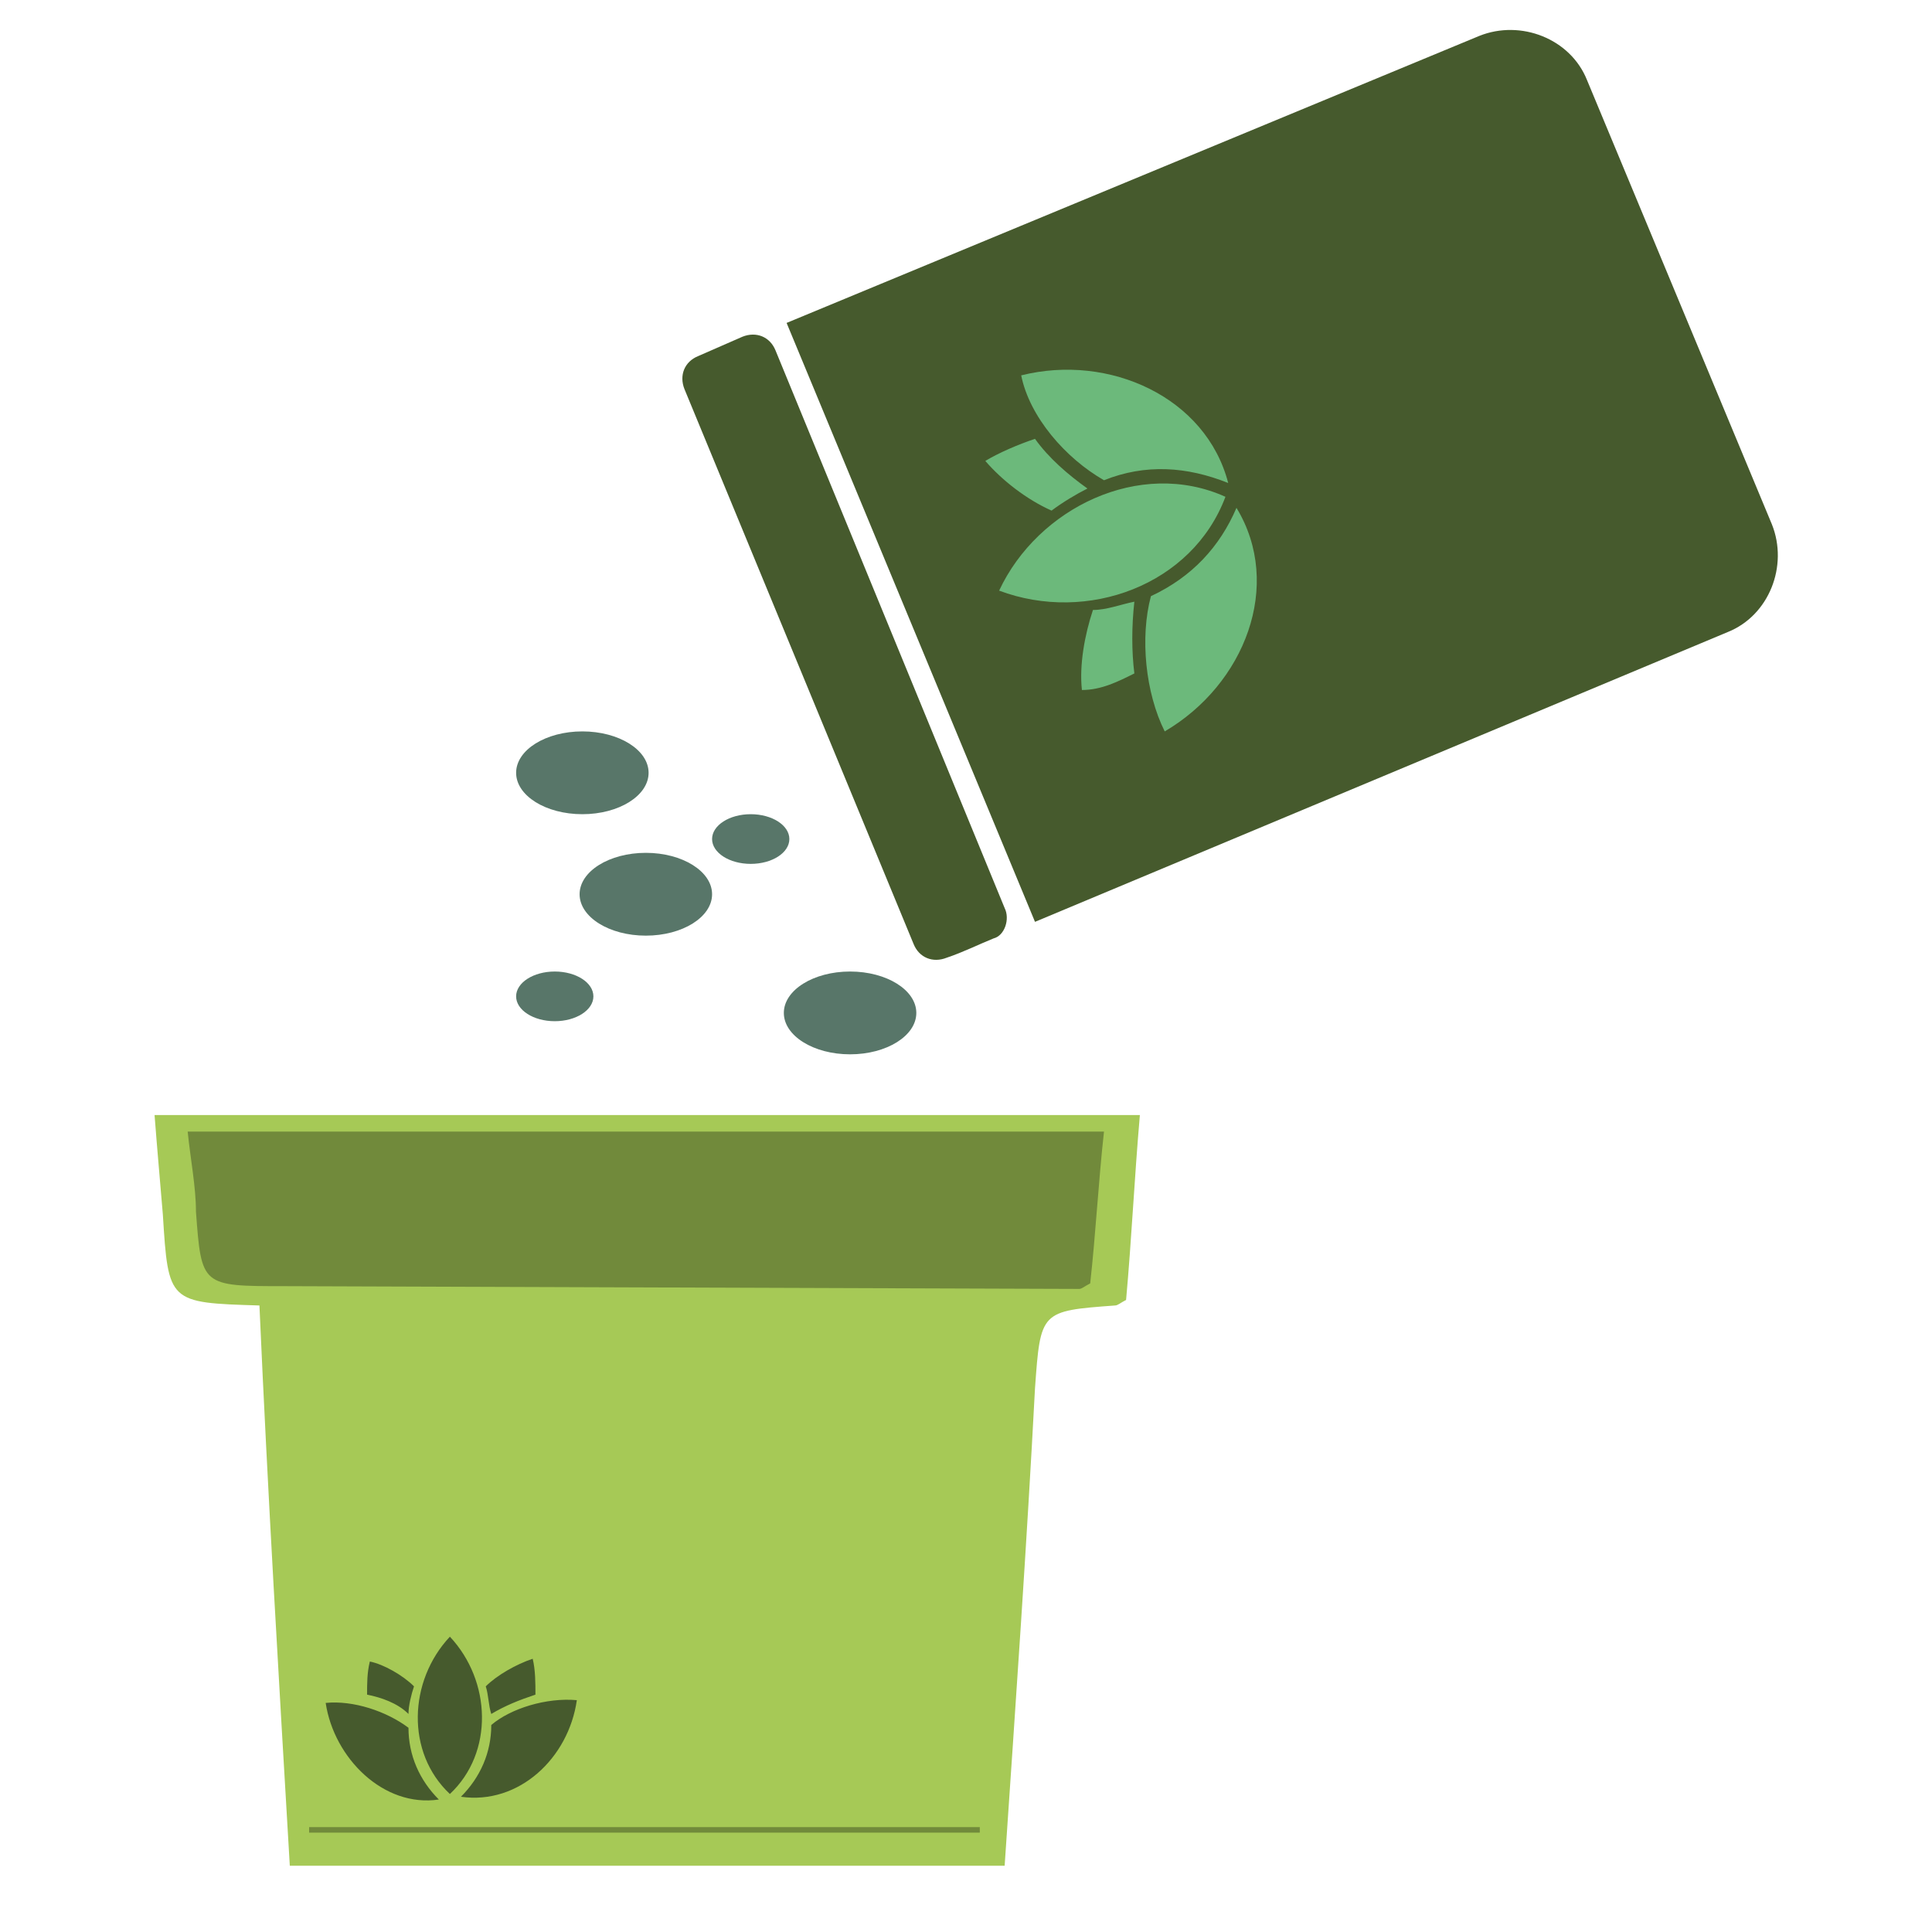 <?xml version="1.0" encoding="utf-8"?>
<!-- Generator: Adobe Illustrator 26.3.1, SVG Export Plug-In . SVG Version: 6.00 Build 0)  -->
<svg version="1.1" id="Capa_1" xmlns="http://www.w3.org/2000/svg" xmlns:xlink="http://www.w3.org/1999/xlink" x="0px" y="0px"
	 viewBox="0 0 70 70" style="enable-background:new 0 0 70 70;" xml:space="preserve">
<style type="text/css">
	.st0{fill:#A6C956;}
	.st1{fill:#718A3B;}
	.st2{fill:#465A2D;}
	.st3{fill:#587669;}
	.st4{fill:#6CB97B;}
</style>
<path class="st0" d="M9.4,47.3c-3.3-0.1-3.3-0.1-3.5-3.3c-0.1-1.2-0.2-2.3-0.3-3.6c11.9,0,23.7,0,35.7,0c-0.2,2.3-0.3,4.5-0.5,6.7
	c-0.2,0.1-0.3,0.2-0.4,0.2c-2.7,0.2-2.7,0.2-2.9,3c-0.3,5.7-0.7,11.4-1.1,17.3c-8.7,0-17.2,0-25.9,0C10.1,60.8,9.7,54.1,9.4,47.3z"
	/>
<path class="st1" d="M10.3,46.6c-3,0-3,0-3.2-2.7C7.1,43,6.9,42,6.8,41c11.1,0,22,0,33.2,0c-0.2,1.8-0.3,3.7-0.5,5.5
	c-0.2,0.1-0.3,0.2-0.4,0.2"/>
<path class="st2" d="M28.5,11.7L53.6,1.3c1.5-0.6,3.3,0.1,3.9,1.6L64.2,19c0.6,1.5-0.1,3.3-1.6,3.9L37.5,33.4"/>
<path class="st2" d="M36.4,32.9c0.2,0.4,0,1-0.4,1.1c0,0,0,0,0,0c-0.5,0.2-1.1,0.5-1.7,0.7c-0.5,0.2-1,0-1.2-0.5l-8.3-20.1
	c-0.2-0.5,0-1,0.5-1.2l1.6-0.7c0.5-0.2,1,0,1.2,0.5L36.4,32.9z"/>
<ellipse class="st3" cx="21.1" cy="28" rx="2.4" ry="1.5"/>
<ellipse class="st3" cx="23.4" cy="32.4" rx="2.4" ry="1.5"/>
<ellipse class="st3" cx="30.8" cy="36.7" rx="2.4" ry="1.5"/>
<ellipse class="st3" cx="27.2" cy="30.4" rx="1.4" ry="0.9"/>
<ellipse class="st3" cx="20.1" cy="36.1" rx="1.4" ry="0.9"/>
<rect x="11.2" y="66.2" class="st1" width="24.3" height="0.2"/>
<g>
	<path class="st4" d="M41.1,24.4c-0.1-0.8-0.1-1.7,0-2.6c-0.5,0.1-1,0.3-1.5,0.3c-0.3,0.9-0.5,2-0.4,2.9
		C39.9,25,40.5,24.7,41.1,24.4z M38.1,18.5c0.4-0.3,0.9-0.6,1.3-0.8c-0.7-0.5-1.4-1.1-1.9-1.8c-0.6,0.2-1.3,0.5-1.8,0.8
		C36.3,17.4,37.2,18.1,38.1,18.5z M40,17.4c1.5-0.6,3-0.5,4.5,0.1c-0.8-3.1-4.3-4.7-7.5-3.9C37.3,15.1,38.6,16.6,40,17.4z
		 M44.8,18.4c-0.6,1.4-1.6,2.5-3.1,3.2c-0.4,1.5-0.2,3.5,0.5,4.9C45.1,24.8,46.5,21.2,44.8,18.4z M44.4,18c-3.1-1.4-6.8,0.4-8.2,3.4
		C39.4,22.6,43.2,21.2,44.4,18z"/>
</g>
<g>
	<path class="st2" d="M13.3,61.4c0.5,0.1,1.1,0.3,1.5,0.7c0-0.3,0.1-0.7,0.2-1c-0.4-0.4-1.1-0.8-1.6-0.9
		C13.3,60.6,13.3,61,13.3,61.4z M17.6,61.1c0.1,0.3,0.1,0.7,0.2,1c0.5-0.3,1-0.5,1.6-0.7c0-0.4,0-0.9-0.1-1.3
		C18.7,60.3,18,60.7,17.6,61.1z M17.8,62.5c0,1-0.4,1.9-1.1,2.6c2.1,0.3,3.9-1.4,4.2-3.5C19.8,61.5,18.5,61.9,17.8,62.5z M15.9,65.2
		c-0.7-0.7-1.1-1.6-1.1-2.6c-0.8-0.6-2-1-3-0.9C12.1,63.7,13.9,65.5,15.9,65.2z M16.3,65c1.6-1.5,1.5-4.1,0-5.7
		C14.8,60.9,14.7,63.5,16.3,65z"/>
</g>
</svg>
